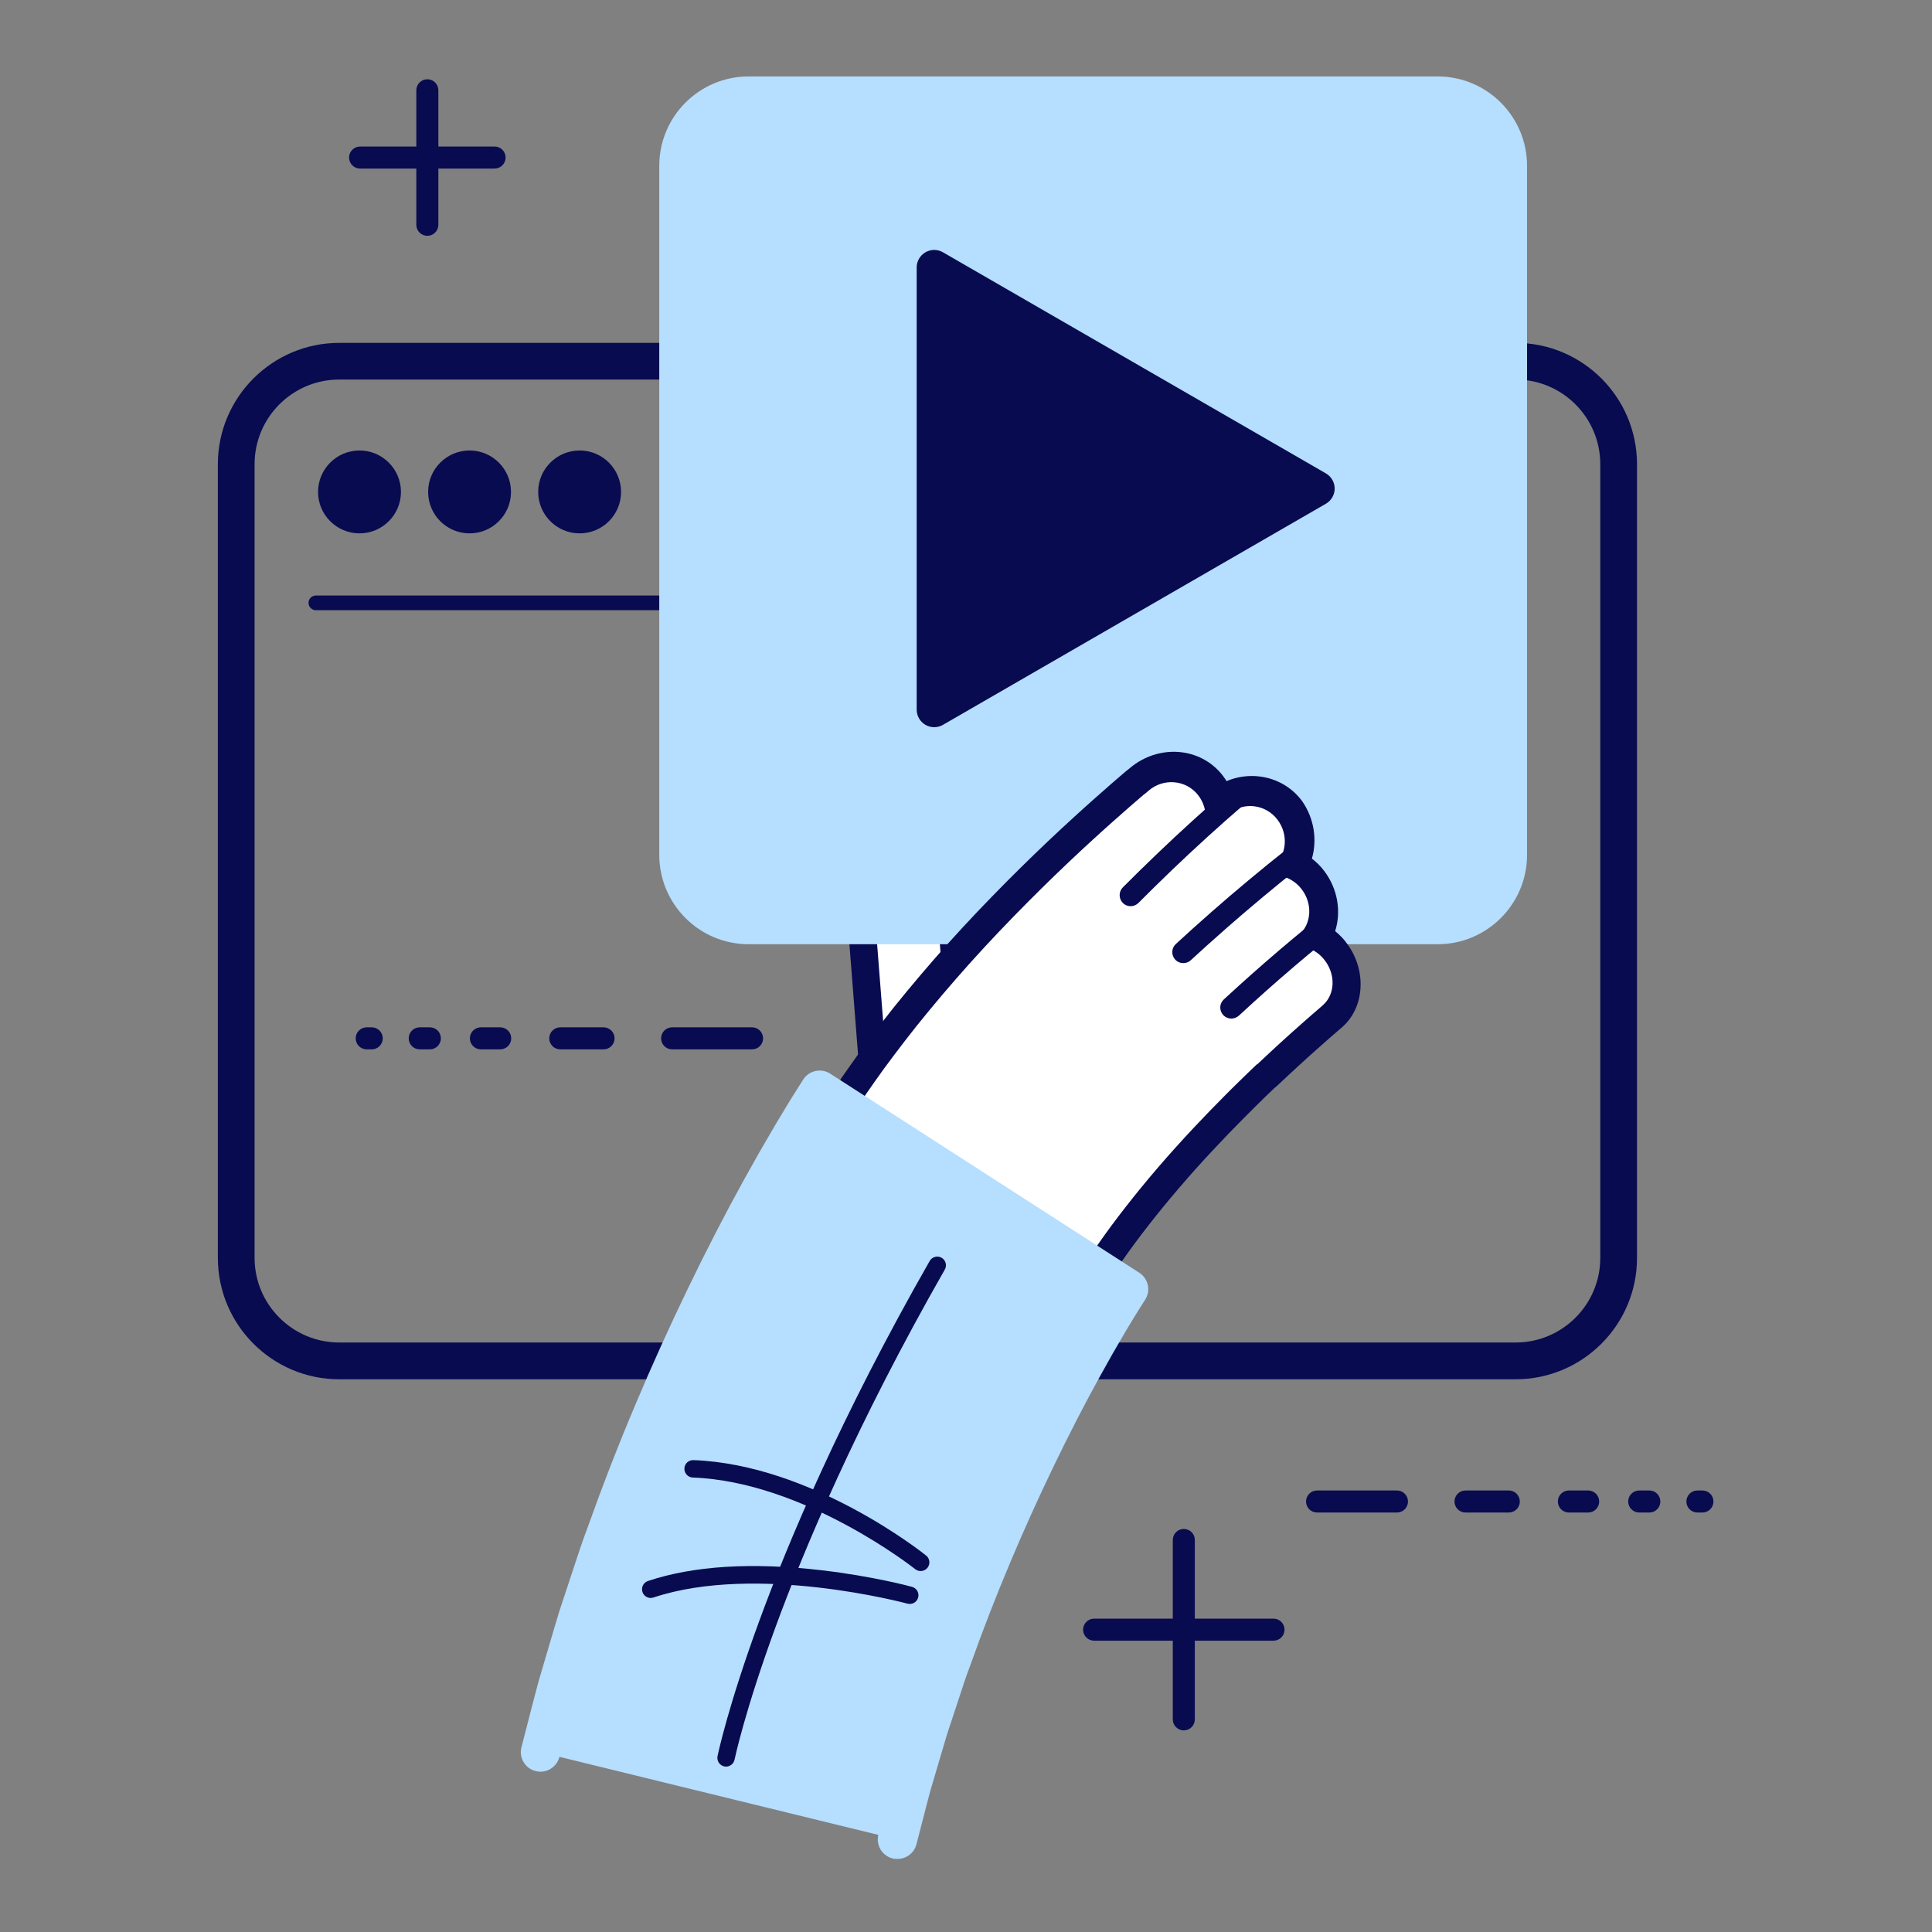 <svg xmlns="http://www.w3.org/2000/svg" xmlns:xlink="http://www.w3.org/1999/xlink" width="1080" zoomAndPan="magnify" viewBox="0 0 810 810" height="1080" preserveAspectRatio="xMidYMid meet" version="1.0"><rect x="0" y="0" width="810" height="810" fill="#808080" stroke="none"/><path fill="#080b50" d="M 635.449 578.27 L 142.215 578.27 C 114.148 578.27 91.34 555.438 91.34 527.395 L 91.34 194.629 C 91.34 166.562 114.172 143.754 142.215 143.754 L 635.449 143.754 C 663.516 143.754 686.324 166.586 686.324 194.629 L 686.324 527.395 C 686.324 555.461 663.492 578.27 635.449 578.27 Z M 142.215 159.129 C 122.637 159.129 106.738 175.051 106.738 194.605 L 106.738 527.375 C 106.738 546.949 122.66 562.852 142.215 562.852 L 635.449 562.852 C 655.023 562.852 670.926 546.926 670.926 527.375 L 670.926 194.605 C 670.926 175.031 655.004 159.129 635.449 159.129 Z M 142.215 159.129 " fill-opacity="1" fill-rule="nonzero"/><path fill="#080b50" d="M 610.531 249.68 L 132.426 249.68 C 130.73 249.68 129.348 251.062 129.348 252.758 C 129.348 254.453 130.73 255.836 132.426 255.836 L 610.531 255.836 C 612.227 255.836 613.609 254.453 613.609 252.758 C 613.609 251.062 612.227 249.68 610.531 249.68 Z M 610.531 249.68 " fill-opacity="1" fill-rule="nonzero"/><path fill="#080b50" d="M 168.102 206.242 C 168.102 215.828 160.312 223.617 150.723 223.617 C 141.137 223.617 133.348 215.828 133.348 206.242 C 133.348 196.652 141.137 188.867 150.723 188.867 C 160.312 188.867 168.102 196.652 168.102 206.242 Z M 168.102 206.242 " fill-opacity="1" fill-rule="nonzero"/><path fill="#080b50" d="M 214.242 206.242 C 214.242 215.828 206.457 223.617 196.867 223.617 C 187.277 223.617 179.492 215.828 179.492 206.242 C 179.492 196.652 187.277 188.867 196.867 188.867 C 206.457 188.867 214.242 196.652 214.242 206.242 Z M 214.242 206.242 " fill-opacity="1" fill-rule="nonzero"/><path fill="#080b50" d="M 260.387 206.242 C 260.387 215.828 252.602 223.617 243.012 223.617 C 233.422 223.617 225.637 215.828 225.637 206.242 C 225.637 196.652 233.422 188.867 243.012 188.867 C 252.602 188.867 260.387 196.652 260.387 206.242 Z M 260.387 206.242 " fill-opacity="1" fill-rule="nonzero"/><path fill="#ffffff" d="M 397.344 364.18 C 396.531 353.777 387.426 345.988 377.02 346.824 C 366.617 347.641 358.855 356.746 359.668 367.148 L 367.629 468.871 L 405.305 465.922 Z M 397.344 364.18 " fill-opacity="1" fill-rule="nonzero"/><path fill="#080b50" d="M 367.387 474.633 C 364.508 474.523 362.109 472.258 361.867 469.309 L 353.906 367.59 C 352.852 354.02 363.012 342.121 376.559 341.062 C 383.137 340.535 389.516 342.625 394.527 346.891 C 399.543 351.18 402.578 357.141 403.105 363.719 L 411.066 465.461 C 411.309 468.629 408.934 471.422 405.766 471.664 C 402.602 471.906 399.809 469.531 399.566 466.363 L 391.602 364.617 C 391.34 361.121 389.711 357.934 387.051 355.668 C 384.391 353.379 380.98 352.281 377.504 352.566 C 370.293 353.137 364.879 359.473 365.453 366.688 L 373.414 468.41 C 373.656 471.574 371.281 474.367 368.113 474.609 C 367.871 474.609 367.652 474.633 367.41 474.609 Z M 367.387 474.633 " fill-opacity="1" fill-rule="nonzero"/><path fill="#080b50" d="M 585.68 624.895 L 552.18 624.895 C 549.629 624.895 547.562 626.965 547.562 629.516 C 547.562 632.066 549.629 634.133 552.18 634.133 L 585.68 634.133 C 588.23 634.133 590.297 632.066 590.297 629.516 C 590.297 626.965 588.23 624.895 585.68 624.895 Z M 585.68 624.895 " fill-opacity="1" fill-rule="nonzero"/><path fill="#080b50" d="M 632.57 624.895 L 614.426 624.895 C 611.871 624.895 609.805 626.965 609.805 629.516 C 609.805 632.066 611.871 634.133 614.426 634.133 L 632.57 634.133 C 635.121 634.133 637.188 632.066 637.188 629.516 C 637.188 626.965 635.121 624.895 632.57 624.895 Z M 632.57 624.895 " fill-opacity="1" fill-rule="nonzero"/><path fill="#080b50" d="M 665.848 624.895 L 657.754 624.895 C 655.199 624.895 653.133 626.965 653.133 629.516 C 653.133 632.066 655.199 634.133 657.754 634.133 L 665.848 634.133 C 668.398 634.133 670.465 632.066 670.465 629.516 C 670.465 626.965 668.398 624.895 665.848 624.895 Z M 665.848 624.895 " fill-opacity="1" fill-rule="nonzero"/><path fill="#080b50" d="M 691.492 624.895 L 687.246 624.895 C 684.695 624.895 682.629 626.965 682.629 629.516 C 682.629 632.066 684.695 634.133 687.246 634.133 L 691.492 634.133 C 694.043 634.133 696.109 632.066 696.109 629.516 C 696.109 626.965 694.043 624.895 691.492 624.895 Z M 691.492 624.895 " fill-opacity="1" fill-rule="nonzero"/><path fill="#080b50" d="M 713.75 624.895 L 711.637 624.895 C 709.086 624.895 707.02 626.965 707.02 629.516 C 707.02 632.066 709.086 634.133 711.637 634.133 L 713.75 634.133 C 716.301 634.133 718.367 632.066 718.367 629.516 C 718.367 626.965 716.301 624.895 713.75 624.895 Z M 713.75 624.895 " fill-opacity="1" fill-rule="nonzero"/><path fill="#080b50" d="M 315.305 430.711 L 281.785 430.711 C 279.234 430.711 277.168 432.777 277.168 435.328 C 277.168 437.883 279.234 439.949 281.785 439.949 L 315.305 439.949 C 317.859 439.949 319.926 437.883 319.926 435.328 C 319.926 432.777 317.859 430.711 315.305 430.711 Z M 315.305 430.711 " fill-opacity="1" fill-rule="nonzero"/><path fill="#080b50" d="M 253.039 430.711 L 234.895 430.711 C 232.344 430.711 230.277 432.777 230.277 435.328 C 230.277 437.883 232.344 439.949 234.895 439.949 L 253.039 439.949 C 255.594 439.949 257.66 437.883 257.66 435.328 C 257.66 432.777 255.594 430.711 253.039 430.711 Z M 253.039 430.711 " fill-opacity="1" fill-rule="nonzero"/><path fill="#080b50" d="M 209.711 430.711 L 201.617 430.711 C 199.066 430.711 197 432.777 197 435.328 C 197 437.883 199.066 439.949 201.617 439.949 L 209.711 439.949 C 212.266 439.949 214.332 437.883 214.332 435.328 C 214.332 432.777 212.266 430.711 209.711 430.711 Z M 209.711 430.711 " fill-opacity="1" fill-rule="nonzero"/><path fill="#080b50" d="M 180.219 430.711 L 175.973 430.711 C 173.422 430.711 171.355 432.777 171.355 435.328 C 171.355 437.883 173.422 439.949 175.973 439.949 L 180.219 439.949 C 182.77 439.949 184.836 437.883 184.836 435.328 C 184.836 432.777 182.77 430.711 180.219 430.711 Z M 180.219 430.711 " fill-opacity="1" fill-rule="nonzero"/><path fill="#080b50" d="M 155.848 430.711 L 153.738 430.711 C 151.188 430.711 149.117 432.777 149.117 435.328 C 149.117 437.883 151.188 439.949 153.738 439.949 L 155.848 439.949 C 158.402 439.949 160.469 437.883 160.469 435.328 C 160.469 432.777 158.402 430.711 155.848 430.711 Z M 155.848 430.711 " fill-opacity="1" fill-rule="nonzero"/><path fill="#080b50" d="M 207.359 61.434 L 183.781 61.434 L 183.781 37.855 C 183.781 35.305 181.715 33.234 179.164 33.234 C 176.613 33.234 174.543 35.305 174.543 37.855 L 174.543 61.434 L 150.969 61.434 C 148.414 61.434 146.348 63.5 146.348 66.051 C 146.348 68.602 148.414 70.668 150.969 70.668 L 174.543 70.668 L 174.543 94.246 C 174.543 96.797 176.613 98.867 179.164 98.867 C 181.715 98.867 183.781 96.797 183.781 94.246 L 183.781 70.668 L 207.359 70.668 C 209.91 70.668 211.977 68.602 211.977 66.051 C 211.977 63.5 209.91 61.434 207.359 61.434 Z M 207.359 61.434 " fill-opacity="1" fill-rule="nonzero"/><path fill="#080b50" d="M 533.926 678.625 L 500.934 678.625 L 500.934 645.637 C 500.934 643.086 498.867 641.016 496.316 641.016 C 493.766 641.016 491.699 643.086 491.699 645.637 L 491.699 678.625 L 458.707 678.625 C 456.156 678.625 454.09 680.695 454.09 683.246 C 454.09 685.797 456.156 687.863 458.707 687.863 L 491.699 687.863 L 491.699 720.855 C 491.699 723.406 493.766 725.473 496.316 725.473 C 498.867 725.473 500.934 723.406 500.934 720.855 L 500.934 687.863 L 533.926 687.863 C 536.477 687.863 538.543 685.797 538.543 683.246 C 538.543 680.695 536.477 678.625 533.926 678.625 Z M 533.926 678.625 " fill-opacity="1" fill-rule="nonzero"/><path fill="#b6deff" d="M 313.875 32.047 L 602.746 32.047 C 623.441 32.047 640.223 48.852 640.223 69.527 L 640.223 358.395 C 640.223 379.09 623.418 395.871 602.746 395.871 L 313.875 395.871 C 293.18 395.871 276.398 379.07 276.398 358.395 L 276.398 69.527 C 276.398 48.828 293.203 32.047 313.875 32.047 Z M 313.875 32.047 " fill-opacity="1" fill-rule="nonzero"/><path fill="#080b50" d="M 555.898 198.477 L 395.344 105.773 C 393.078 104.453 390.285 104.453 387.996 105.773 C 385.73 107.09 384.324 109.512 384.324 112.129 L 384.324 297.539 C 384.324 300.156 385.73 302.574 387.996 303.895 C 389.141 304.555 390.395 304.883 391.668 304.883 C 392.945 304.883 394.199 304.555 395.344 303.895 L 555.898 211.188 C 558.164 209.871 559.57 207.449 559.57 204.832 C 559.57 202.215 558.164 199.797 555.898 198.477 Z M 555.898 198.477 " fill-opacity="1" fill-rule="nonzero"/><path fill="#ffffff" d="M 349.309 480.285 C 347.902 479.449 346.957 477.977 346.668 476.172 C 346.539 475.27 346.559 474.324 346.781 473.402 C 347 472.477 347.352 471.598 347.879 470.762 C 347.879 470.762 349.594 468.059 352.586 463.305 C 354.125 460.996 355.996 458.203 358.148 455.016 C 360.305 451.848 362.836 448.371 365.539 444.523 C 371.062 437.047 377.57 428.402 384.852 419.672 C 392.086 410.895 399.984 401.832 408.078 393.078 C 424.242 375.594 441.066 359.297 454 347.531 C 460.445 341.613 465.922 336.82 469.746 333.453 C 473.598 330.133 475.797 328.219 475.797 328.219 C 476.059 328 476.348 327.777 476.633 327.602 L 477.645 326.746 C 482.176 322.898 487.805 321.203 493.191 321.645 C 498.559 322.062 503.684 324.59 507.246 329.012 C 509.117 331.32 510.371 333.914 511.098 336.621 L 511.516 336.27 C 515.914 332.707 521.477 331.121 527.043 331.824 C 532.473 332.508 537.293 335.344 540.566 339.68 C 545.781 346.605 546.109 355.668 542.328 362.574 C 545.34 363.914 548.09 366.004 550.27 368.777 C 555.941 376.035 556.359 385.645 552.094 392.551 C 554.887 393.895 557.438 395.871 559.551 398.445 C 563.133 402.867 564.762 408.188 564.562 413.203 C 564.367 418.219 562.344 422.945 558.492 426.246 C 558.492 426.246 556.758 427.742 554.16 429.984 C 551.566 432.25 548.133 435.285 544.727 438.344 C 541.34 441.422 537.949 444.5 535.445 446.855 C 534.191 448.02 533.156 448.988 532.41 449.691 C 531.684 450.375 531.266 450.77 531.266 450.77 C 531 451.012 530.715 451.23 530.43 451.43 C 530.43 451.43 529.086 452.727 526.711 454.969 C 525.547 456.113 524.141 457.477 522.512 459.082 C 520.883 460.668 519.082 462.469 517.121 464.449 C 509.293 472.324 499.133 483.012 489.785 493.945 C 480.395 504.875 471.816 516.004 465.965 524.383 C 464.445 526.473 463.195 528.406 462.051 530.102 C 460.93 531.816 459.871 533.289 459.125 534.523 C 457.586 536.965 456.707 538.371 456.707 538.371 C 456.332 538.965 455.824 539.426 455.254 539.777 C 454.66 540.133 454.023 540.352 453.316 540.461 C 451.91 540.66 450.305 540.352 448.832 539.492 L 349.266 480.352 Z M 349.309 480.285 " fill-opacity="1" fill-rule="nonzero"/><path fill="#080b50" d="M 564.125 394.773 C 562.805 393.125 561.352 391.672 559.77 390.395 C 562.344 382.281 560.957 372.691 555.086 365.035 C 553.609 363.102 551.895 361.406 550.027 359.977 C 552.27 352.105 551.016 343.133 545.848 335.762 C 541.645 330.133 535.379 326.48 528.273 325.559 C 523.457 324.941 518.617 325.625 514.242 327.492 C 513.691 326.59 513.098 325.734 512.418 324.875 C 507.82 319.09 501.176 315.793 494.141 315.266 C 487.102 314.738 479.645 316.957 473.664 322.062 L 472.98 322.633 C 472.586 322.918 472.188 323.203 471.816 323.535 C 471.816 323.535 469.594 325.449 465.723 328.789 C 461.875 332.18 456.352 336.996 449.863 342.953 C 436.844 354.809 419.887 371.238 403.566 388.879 C 395.406 397.699 387.445 406.871 380.121 415.734 C 372.777 424.551 366.18 433.305 360.59 440.895 C 357.844 444.785 355.293 448.305 353.09 451.516 C 350.914 454.773 349.023 457.609 347.438 459.941 C 344.402 464.758 342.645 467.508 342.645 467.508 C 342.117 468.344 341.656 469.223 341.281 470.125 C 340.906 471.027 340.621 471.992 340.422 472.918 C 340.027 474.809 339.938 476.723 340.227 478.527 C 340.773 482.133 342.711 485.035 345.547 486.641 L 446.301 543.762 C 449.27 545.43 452.504 546.004 455.32 545.605 C 456.727 545.41 458.047 544.969 459.148 544.289 C 459.695 543.957 460.203 543.562 460.688 543.102 C 461.172 542.637 461.609 542.133 461.961 541.559 C 461.961 541.559 462.82 540.195 464.316 537.82 C 465.02 536.633 466.055 535.184 467.152 533.512 C 468.273 531.84 469.484 529.969 470.98 527.926 C 476.699 519.719 485.098 508.812 494.336 498.055 C 503.508 487.301 513.539 476.766 521.258 468.98 C 525.086 465.086 528.406 461.898 530.691 459.633 C 533.023 457.41 534.344 456.137 534.344 456.137 C 534.738 455.852 535.137 455.52 535.488 455.191 C 535.488 455.191 535.906 454.793 536.609 454.113 C 537.336 453.43 538.367 452.465 539.602 451.32 C 542.062 448.988 545.43 445.93 548.793 442.875 C 552.16 439.84 555.59 436.824 558.141 434.582 C 560.715 432.359 562.453 430.863 562.453 430.863 C 567.469 426.574 570.105 420.461 570.414 413.953 C 570.723 407.441 568.676 400.512 564.059 394.73 Z M 554.492 421.562 C 554.492 421.562 552.73 423.078 550.113 425.344 C 547.496 427.633 544.02 430.688 540.59 433.77 C 537.16 436.871 533.75 439.969 531.242 442.348 C 529.988 443.535 528.934 444.5 528.188 445.203 C 527.461 445.91 527.043 446.305 527.043 446.305 L 527.043 446.129 C 527.043 446.129 525.699 447.449 523.281 449.734 C 522.07 450.879 520.641 452.285 518.992 453.914 C 517.344 455.52 515.473 457.344 513.492 459.367 C 505.488 467.398 495.105 478.285 485.516 489.457 C 475.906 500.629 467.086 512.043 461.059 520.688 C 459.5 522.844 458.199 524.824 457.012 526.582 C 455.848 528.344 454.77 529.859 454 531.137 C 452.418 533.664 451.492 535.094 451.492 535.094 L 353.09 474.016 C 353.09 474.016 354.785 471.355 357.734 466.672 C 359.25 464.406 361.098 461.656 363.23 458.488 C 365.363 455.344 367.852 451.934 370.531 448.152 C 375.988 440.762 382.434 432.23 389.625 423.586 C 396.793 414.898 404.602 405.922 412.609 397.258 C 428.617 379.949 445.336 363.762 458.156 352.059 C 464.559 346.188 469.988 341.438 473.793 338.094 C 477.621 334.797 479.801 332.902 479.801 332.902 L 479.844 332.949 L 481.625 331.43 C 487.848 326.129 497.109 326.945 502.145 333.145 C 507.203 339.348 506.344 348.387 500.387 353.488 C 500.387 353.488 504.082 350.324 507.84 347.223 C 511.582 344.098 515.387 341.043 515.387 341.043 C 521.543 336.051 530.629 337.215 535.508 343.551 C 540.391 349.883 539.492 358.77 533.617 363.543 C 533.617 363.543 531.703 365.102 529.812 366.641 C 527.922 368.203 526.031 369.789 526.031 369.789 C 531.902 365.125 540.59 366.379 545.516 372.535 C 550.508 378.805 549.938 387.559 544.328 392.223 C 544.328 392.223 542.328 393.895 540.348 395.566 C 538.367 397.258 536.391 398.93 536.391 398.93 L 536.391 398.996 C 541.953 394.859 550.156 396.223 555.039 402.141 C 560.121 408.32 559.855 416.941 554.512 421.516 Z M 554.492 421.562 " fill-opacity="1" fill-rule="nonzero"/><path fill="#080b50" d="M 496.098 403.789 C 494.844 403.789 493.59 403.285 492.688 402.293 C 490.973 400.402 491.105 397.477 492.996 395.762 L 499.922 389.449 C 505.574 384.371 510.809 379.773 515.516 375.746 C 520.598 371.414 526.383 366.578 531.441 362.465 L 538.785 356.59 C 540.766 354.984 543.691 355.316 545.273 357.316 C 546.859 359.32 546.551 362.223 544.551 363.805 L 537.246 369.656 C 532.297 373.68 526.559 378.477 521.543 382.766 C 516.879 386.746 511.711 391.297 506.148 396.289 L 499.242 402.582 C 498.363 403.395 497.238 403.789 496.141 403.789 Z M 496.098 403.789 " fill-opacity="1" fill-rule="nonzero"/><path fill="#080b50" d="M 474.234 379.926 C 472.98 379.973 471.707 379.531 470.758 378.562 C 468.957 376.758 468.977 373.836 470.758 372.031 L 477.402 365.434 C 482.836 360.109 487.871 355.293 492.402 351.07 C 497.285 346.52 502.871 341.438 507.73 337.125 L 514.812 330.945 C 516.727 329.273 519.652 329.473 521.324 331.387 C 522.996 333.301 522.797 336.227 520.883 337.895 L 513.824 344.055 C 509.051 348.301 503.508 353.312 498.691 357.824 C 494.203 362 489.234 366.754 483.891 372.008 L 477.27 378.586 C 476.41 379.422 475.312 379.883 474.211 379.926 Z M 474.234 379.926 " fill-opacity="1" fill-rule="nonzero"/><path fill="#080b50" d="M 516.223 427.039 C 513.668 427.039 511.602 424.969 511.602 422.418 C 511.602 421.078 512.176 419.867 513.098 419.012 C 514.617 417.602 522.355 410.477 530.406 403.48 C 534.676 399.766 539.117 395.984 542.59 393.102 L 548.18 388.484 C 550.137 386.855 553.062 387.117 554.688 389.098 C 556.316 391.055 556.031 393.98 554.074 395.609 L 548.508 400.207 C 545.098 403.043 540.723 406.781 536.5 410.453 C 528.539 417.383 520.883 424.441 519.434 425.785 C 518.574 426.574 517.43 427.039 516.266 427.039 Z M 516.223 427.039 " fill-opacity="1" fill-rule="nonzero"/><path fill="#b6deff" d="M 343.613 457.105 C 343.613 457.105 343.438 457.391 343.086 457.941 C 342.754 458.469 342.25 459.238 341.609 460.27 C 340.973 461.262 340.227 462.492 339.301 463.945 C 338.379 465.395 337.387 467.023 336.289 468.848 C 335.188 470.676 333.957 472.699 332.637 474.898 C 331.363 477.074 329.977 479.449 328.504 481.957 C 325.512 486.992 322.387 492.691 318.914 498.891 C 305.168 523.723 288.582 557.266 274.043 591.816 C 266.742 609.059 259.992 626.566 254.074 643.152 C 250.973 651.375 248.422 659.535 245.848 667.211 C 244.574 671.062 243.34 674.801 242.152 678.406 C 241.031 682.059 240.02 685.598 238.988 688.984 C 236.984 695.781 235.16 702.008 233.531 707.527 C 232.016 713.09 230.805 717.973 229.75 721.977 C 227.684 730.004 226.492 734.602 226.492 734.602 L 376.164 771.223 C 376.164 771.223 377.152 767.438 378.848 760.797 C 379.727 757.477 380.695 753.449 381.949 748.832 C 383.312 744.234 384.828 739.066 386.523 733.414 C 387.359 730.598 388.195 727.629 389.141 724.594 C 390.152 721.559 391.184 718.438 392.242 715.227 C 394.395 708.801 396.484 701.961 399.125 695.035 C 404.098 681.066 409.812 666.289 415.996 651.664 C 428.289 622.41 442.43 593.84 453.824 573.277 C 456.707 568.172 459.277 563.422 461.676 559.398 C 462.863 557.375 463.965 555.461 464.996 553.703 C 466.031 551.984 466.977 550.426 467.836 549.016 C 468.691 547.586 469.461 546.332 470.102 545.301 C 470.758 544.242 471.309 543.363 471.77 542.637 C 472.234 541.914 472.562 541.363 472.762 541.055 C 472.98 540.727 473.09 540.547 473.09 540.547 L 343.547 457.105 Z M 343.613 457.105 " fill-opacity="1" fill-rule="nonzero"/><path fill="#b6deff" d="M 375.371 779.359 C 374.977 779.316 374.559 779.25 374.16 779.141 C 369.762 777.996 367.145 773.531 368.27 769.133 L 370.949 758.707 C 371.281 757.477 371.609 756.199 371.961 754.812 C 372.578 752.395 373.281 749.645 374.098 746.652 C 374.098 746.59 374.141 746.523 374.141 746.477 L 378.715 731.039 C 379.023 730.004 379.332 728.949 379.637 727.914 C 380.188 726.047 380.762 724.109 381.355 722.152 C 381.355 722.086 381.398 722.043 381.422 721.977 L 384.52 712.609 C 385.137 710.762 385.754 708.914 386.367 707.02 C 387.93 702.227 389.559 697.254 391.516 692.152 C 396.773 677.395 402.488 662.68 408.539 648.43 C 419.82 621.574 433.742 592.719 446.742 569.25 C 447.645 567.668 448.457 566.172 449.27 564.719 C 451.184 561.312 452.965 558.078 454.703 555.176 L 458.004 549.523 C 458.004 549.523 458.047 549.434 458.07 549.414 L 460.906 544.727 C 461.258 544.133 461.609 543.562 461.918 543.035 L 346.164 468.453 C 345.285 469.84 344.383 471.355 343.348 473.051 L 339.719 479.031 L 335.629 486.047 C 333.406 489.785 331.121 493.898 328.68 498.277 C 327.844 499.773 326.984 501.312 326.105 502.875 C 310.93 530.301 294.719 563.863 281.656 594.961 C 274.637 611.59 267.973 628.723 261.84 645.879 C 261.84 645.922 261.793 645.965 261.793 646.031 C 259.551 651.949 257.594 657.91 255.703 663.672 C 255.02 665.738 254.359 667.785 253.68 669.785 L 250.027 680.871 C 249.301 683.223 248.621 685.531 247.961 687.797 C 247.609 688.984 247.258 690.152 246.926 691.316 L 241.492 709.75 C 240.504 713.398 239.625 716.809 238.855 719.801 C 238.457 721.297 238.105 722.727 237.754 724.043 L 234.523 736.625 C 233.398 741.023 228.914 743.664 224.516 742.52 C 220.117 741.398 217.477 736.91 218.621 732.535 L 221.875 719.91 C 222.227 718.59 222.578 717.184 222.953 715.707 C 223.746 712.629 224.645 709.156 225.68 705.348 C 225.68 705.285 225.703 705.238 225.723 705.172 L 231.18 686.633 C 231.531 685.469 231.859 684.324 232.211 683.156 C 232.895 680.805 233.621 678.406 234.367 675.965 C 234.367 675.922 234.391 675.855 234.41 675.812 L 238.105 664.617 C 238.789 662.594 239.449 660.594 240.109 658.547 C 242.043 652.629 244.043 646.539 246.398 640.293 C 252.621 622.852 259.375 605.453 266.523 588.582 C 279.809 557 296.305 522.844 311.766 494.891 C 312.668 493.285 313.504 491.766 314.34 490.293 C 316.824 485.828 319.176 481.605 321.488 477.734 L 325.578 470.719 C 325.578 470.719 325.621 470.652 325.645 470.609 L 329.293 464.559 C 330.414 462.711 331.406 461.039 332.395 459.5 L 336.75 452.594 C 339.215 448.789 344.273 447.691 348.098 450.152 L 477.645 533.598 C 479.469 534.785 480.766 536.633 481.23 538.766 C 481.691 540.902 481.273 543.121 480.086 544.949 L 479.754 545.453 C 479.754 545.453 479.734 545.496 479.711 545.52 C 479.535 545.785 479.227 546.266 478.832 546.906 L 477.16 549.566 C 476.543 550.535 475.84 551.723 474.961 553.152 L 472.145 557.793 L 468.867 563.422 C 468.867 563.422 468.848 563.465 468.824 563.488 C 467.219 566.195 465.457 569.34 463.613 572.66 C 462.797 574.133 461.941 575.652 461.082 577.191 C 448.391 600.109 434.754 628.395 423.672 654.742 C 417.754 668.75 412.125 683.203 406.977 697.695 C 406.977 697.762 406.934 697.805 406.91 697.871 C 405.086 702.645 403.523 707.438 402.008 712.102 C 401.367 714.016 400.754 715.906 400.137 717.777 L 397.078 727.035 C 396.508 728.883 395.98 730.707 395.453 732.512 C 395.145 733.59 394.812 734.668 394.508 735.703 L 389.977 751.031 C 389.207 753.867 388.523 756.531 387.93 758.859 C 387.555 760.27 387.227 761.609 386.918 762.82 L 384.234 773.199 C 383.203 777.184 379.418 779.734 375.461 779.316 Z M 375.371 779.359 " fill-opacity="1" fill-rule="nonzero"/><path fill="#080b50" d="M 304.043 740.648 C 303.914 740.648 303.801 740.629 303.672 740.582 C 301.691 740.164 300.438 738.254 300.832 736.273 C 301.008 735.438 305.188 715.445 318.273 679.727 C 330.305 646.844 352.496 593.949 389.777 528.672 C 390.766 526.934 393.012 526.32 394.75 527.309 C 396.508 528.297 397.102 530.543 396.113 532.277 C 359.074 597.117 337.059 649.617 325.117 682.234 C 312.203 717.469 308.004 737.547 307.961 737.746 C 307.586 739.594 305.848 740.824 304.023 740.648 Z M 304.043 740.648 " fill-opacity="1" fill-rule="nonzero"/><path fill="#080b50" d="M 272.438 669.938 C 271.055 669.785 269.82 668.863 269.359 667.453 C 268.723 665.539 269.754 663.473 271.668 662.836 C 290.781 656.457 315.238 654.938 344.359 658.328 C 365.938 660.832 381.727 665.102 382.387 665.297 C 384.324 665.828 385.469 667.828 384.938 669.785 C 384.41 671.723 382.41 672.863 380.453 672.336 C 379.812 672.16 317.199 655.355 273.957 669.762 C 273.449 669.938 272.922 669.984 272.418 669.938 Z M 272.438 669.938 " fill-opacity="1" fill-rule="nonzero"/><path fill="#080b50" d="M 385.621 658.656 C 384.961 658.59 384.301 658.328 383.73 657.887 C 383.266 657.512 337.258 621.199 290.453 619.465 C 288.449 619.398 286.867 617.703 286.934 615.68 C 287 613.656 288.691 612.094 290.715 612.16 C 340.004 613.988 386.348 650.605 388.281 652.168 C 389.867 653.422 390.109 655.73 388.855 657.293 C 388.039 658.305 386.832 658.766 385.621 658.633 Z M 385.621 658.656 " fill-opacity="1" fill-rule="nonzero"/></svg>